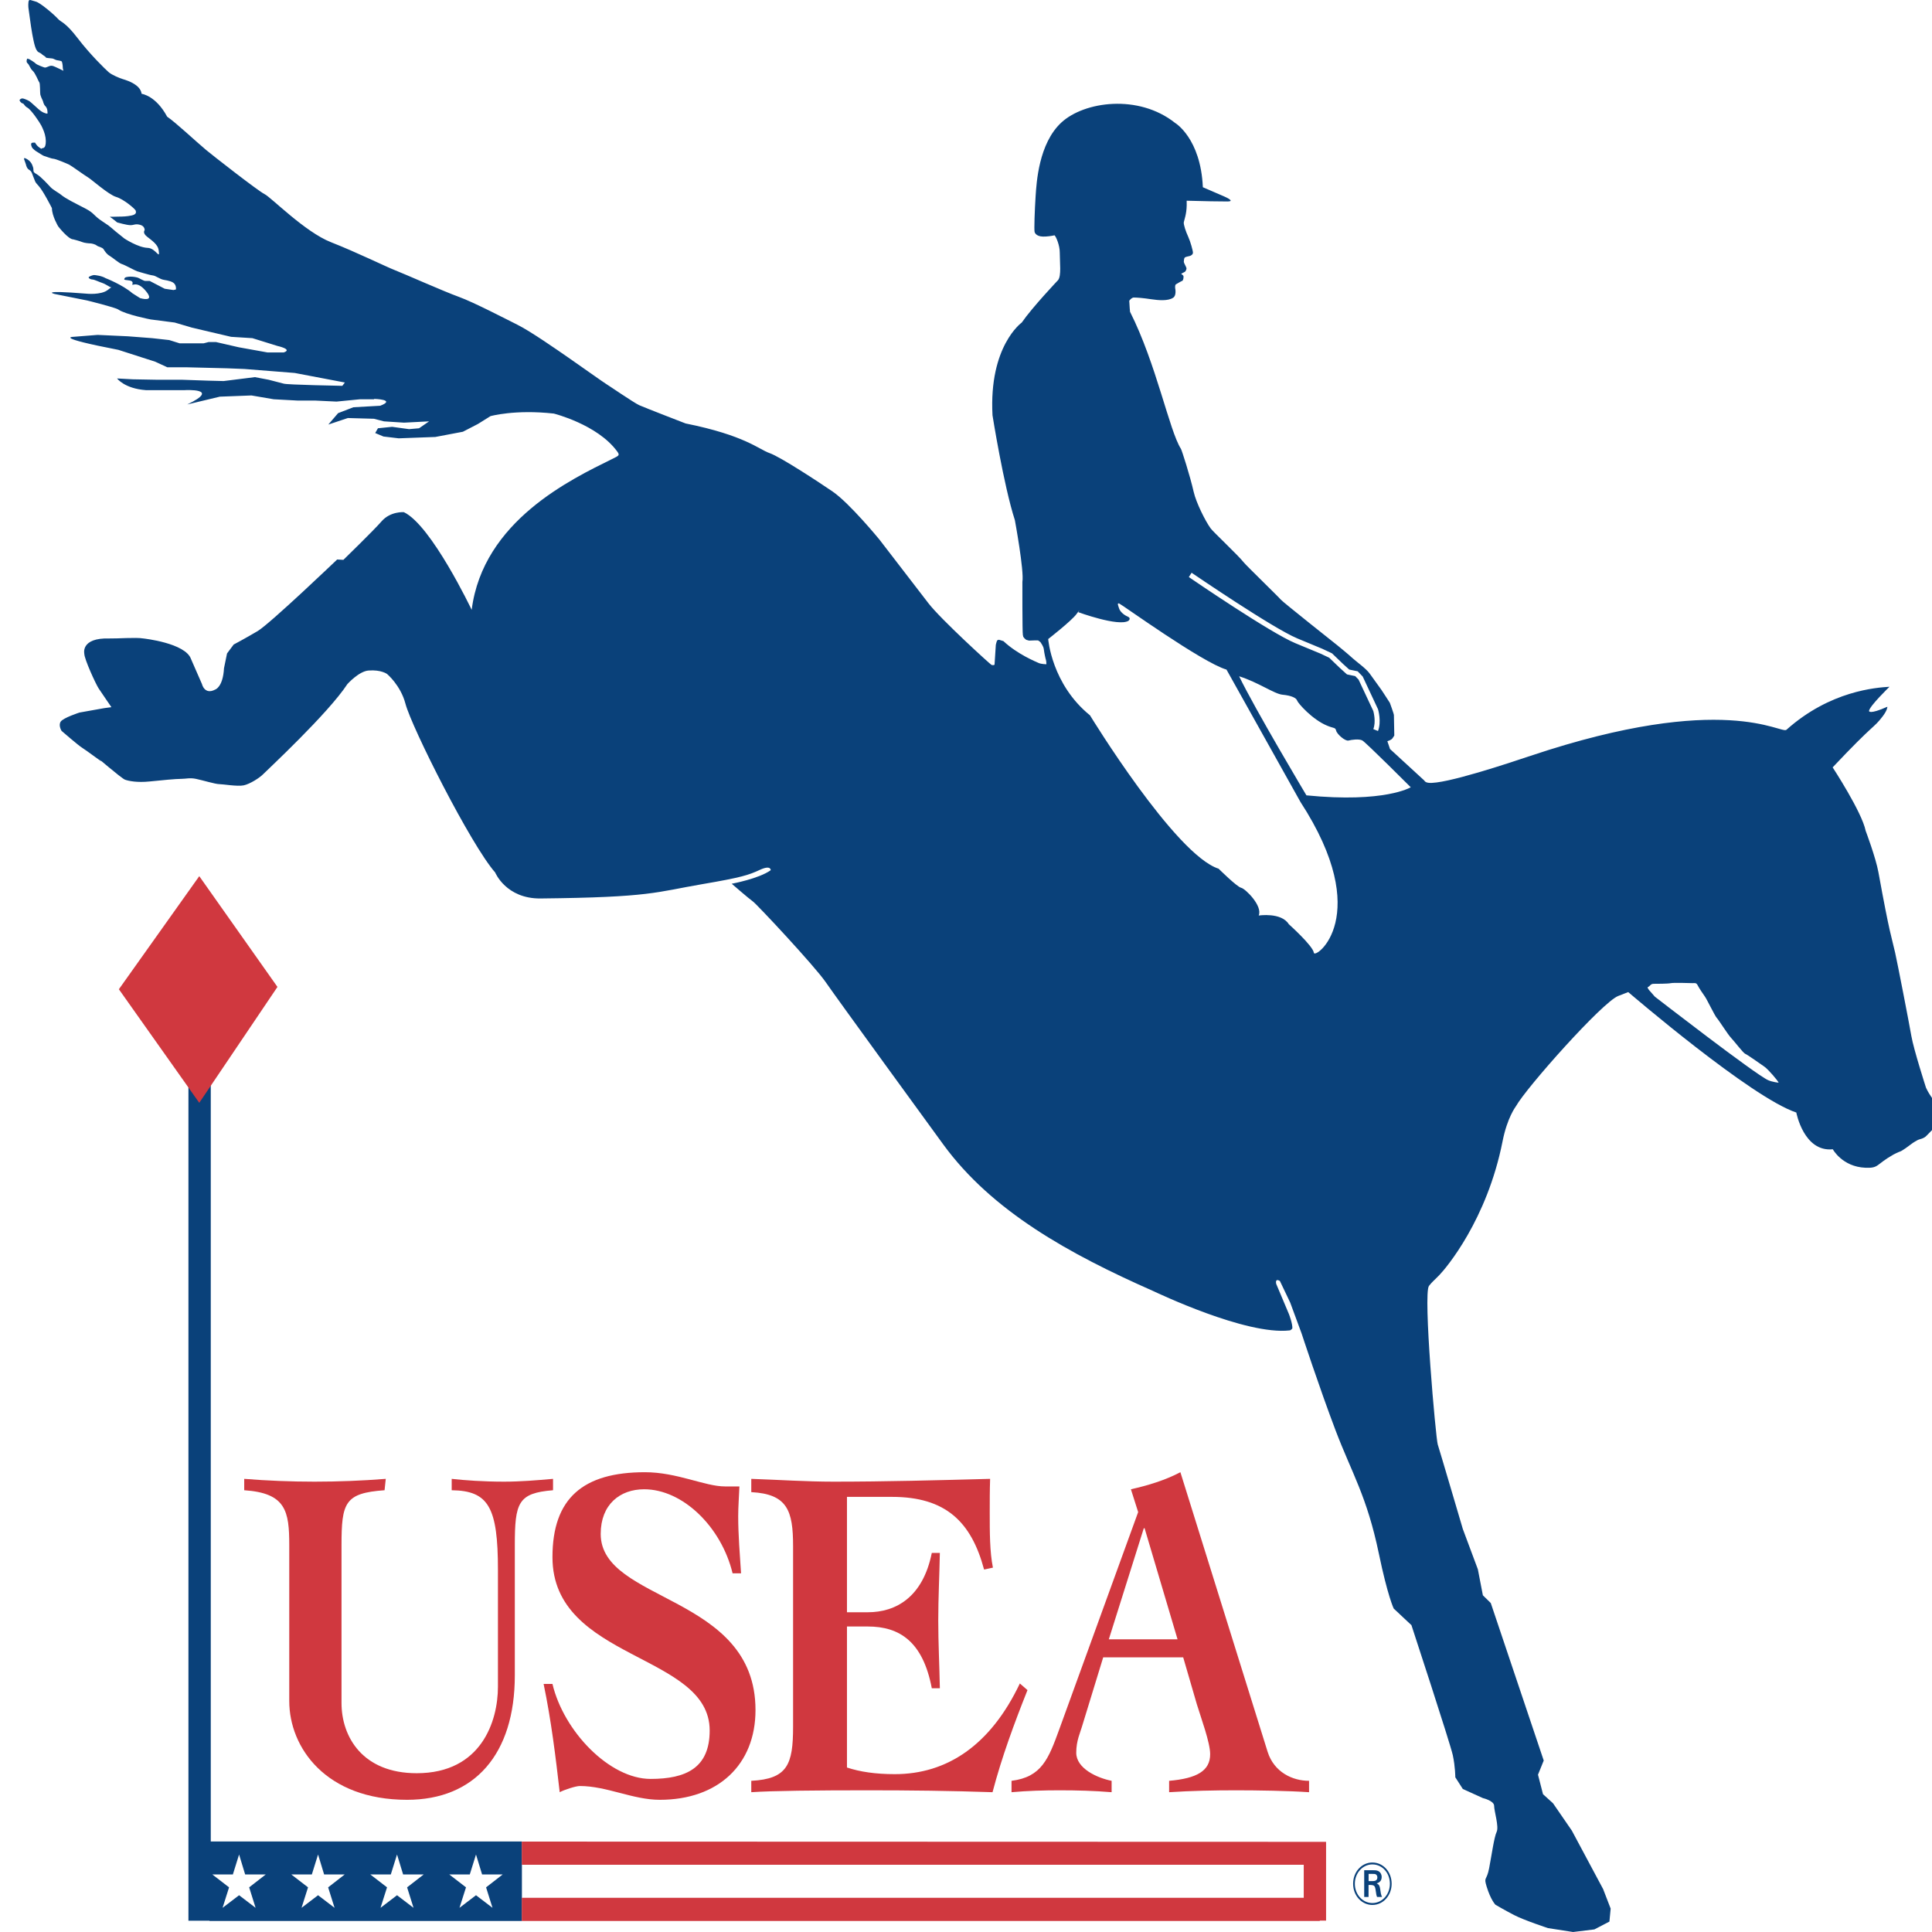 <svg viewBox="0 0 64 64" fill="none" xmlns="http://www.w3.org/2000/svg">
	<path fillRule="evenodd" clip-rule="evenodd" d="M8.09 48.989C8.863 49.051 9.649 49.082 10.421 49.082C11.207 49.082 11.993 49.051 12.779 48.989L12.739 49.366C11.42 49.46 11.313 49.775 11.313 51.191V56.412C11.313 57.545 12.02 58.74 13.804 58.74C15.949 58.74 16.495 57.01 16.495 55.877V52.009C16.495 49.933 16.188 49.382 14.963 49.366V48.989C15.376 49.036 16.015 49.082 16.695 49.082C17.241 49.082 17.787 49.036 18.32 48.989V49.366C17.161 49.46 17.054 49.775 17.054 51.191V55.5C17.054 58.111 15.722 59.621 13.485 59.621C10.794 59.621 9.582 57.891 9.582 56.349V51.191C9.582 50.058 9.475 49.46 8.09 49.366V48.989Z" fill="#D0383F"/>
	<path fillRule="evenodd" clip-rule="evenodd" d="M24.268 52.118C23.895 50.577 22.616 49.334 21.338 49.334C20.538 49.334 19.899 49.837 19.899 50.813C19.899 53.093 25.027 52.81 25.027 56.648C25.027 58.457 23.788 59.621 21.857 59.621C20.965 59.621 20.099 59.164 19.206 59.164C19.073 59.164 18.687 59.29 18.541 59.369C18.407 58.205 18.261 56.994 18.008 55.783H18.301C18.674 57.356 20.192 58.929 21.551 58.929C22.723 58.929 23.509 58.567 23.509 57.325C23.509 54.761 18.301 55.012 18.301 51.583C18.301 49.633 19.313 48.769 21.364 48.769C22.43 48.769 23.349 49.24 24.015 49.24H24.494C24.481 49.586 24.454 49.9 24.454 50.231C24.454 50.845 24.508 51.505 24.548 52.118H24.268Z" fill="#D0383F"/>
	<path fillRule="evenodd" clip-rule="evenodd" d="M24.887 58.992C26.085 58.929 26.272 58.457 26.272 57.199V51.222C26.272 50.042 26.085 49.492 24.887 49.429V48.989C25.792 49.02 26.712 49.082 27.617 49.082C29.322 49.082 31.041 49.036 32.799 48.989C32.786 49.366 32.786 49.743 32.786 50.105C32.786 50.75 32.786 51.411 32.892 51.93L32.599 51.993C32.173 50.404 31.32 49.586 29.549 49.586H28.057V53.408H28.749C29.682 53.408 30.574 52.905 30.867 51.442H31.134C31.12 52.181 31.081 52.936 31.081 53.675C31.081 54.43 31.12 55.17 31.134 55.925H30.867C30.574 54.383 29.802 53.88 28.749 53.88H28.057V58.551C28.483 58.693 29.002 58.771 29.642 58.771C31.373 58.771 32.812 57.812 33.784 55.767L34.037 55.987C33.598 57.088 33.185 58.205 32.879 59.369C31.507 59.322 30.135 59.306 28.749 59.306C27.031 59.306 25.566 59.322 24.887 59.369V58.992Z" fill="#D0383F"/>
	<path fillRule="evenodd" clip-rule="evenodd" d="M33.508 59.369C34.04 59.322 34.573 59.306 35.106 59.306C35.679 59.306 36.252 59.322 36.824 59.369V58.992C36.344 58.897 35.652 58.583 35.652 58.063C35.652 57.654 35.785 57.403 35.865 57.12L36.545 54.902H39.195L39.648 56.459C39.781 56.9 40.088 57.718 40.088 58.111C40.088 58.661 39.648 58.913 38.729 58.992V59.369C39.462 59.322 40.208 59.306 40.953 59.306C41.633 59.306 42.672 59.322 43.364 59.369V58.992C42.818 58.992 42.206 58.708 41.992 58.032L39.102 48.769C38.596 49.035 38.023 49.209 37.463 49.334L37.703 50.09L35.093 57.277C34.733 58.268 34.507 58.866 33.508 58.992V59.369ZM36.731 54.305L37.89 50.624H37.916L39.008 54.305H36.731Z" fill="#D0383F"/>
	<path fillRule="evenodd" clip-rule="evenodd" d="M16.315 63.199L15.768 62.782L15.221 63.199L15.437 62.521L14.883 62.094H15.562L15.768 61.433L15.97 62.094H16.652L16.102 62.521L16.315 63.199ZM13.699 63.199L13.152 62.782L12.605 63.199L12.821 62.521L12.267 62.094H12.946L13.152 61.433L13.354 62.094H14.036L13.486 62.521L13.699 63.199ZM11.083 63.199L10.536 62.782L9.989 63.199L10.204 62.521L9.65 62.094H10.33L10.536 61.433L10.737 62.094H11.419L10.87 62.521L11.083 63.199ZM8.467 63.199L7.92 62.782L7.373 63.199L7.588 62.521L7.034 62.094H7.714L7.92 61.433L8.121 62.094H8.803L8.254 62.521L8.467 63.199ZM6.982 61.001V31.021H6.242V63.626H6.939V63.635H17.289V61.001H6.982Z" fill="#0A417A"/>
	<path fillRule="evenodd" clip-rule="evenodd" d="M43.72 61.013L17.285 61.005V61.773H43.188V62.867H17.285V63.635H43.72V63.623H43.928V61.013H43.72Z" fill="#D0383F"/>
	<path fillRule="evenodd" clip-rule="evenodd" d="M9.191 32.693L6.601 36.532L3.938 32.77L6.601 29.024L9.191 32.693Z" fill="#D0383F"/>
	<path fillRule="evenodd" clip-rule="evenodd" d="M45.337 62.314H45.455C45.514 62.314 45.627 62.314 45.627 62.192C45.627 62.156 45.612 62.109 45.57 62.087C45.541 62.075 45.516 62.075 45.428 62.075H45.337V62.314ZM45.453 61.953C45.535 61.953 45.593 61.955 45.641 61.974C45.729 62.008 45.77 62.097 45.77 62.18C45.77 62.241 45.749 62.35 45.605 62.389C45.682 62.425 45.706 62.476 45.72 62.575C45.736 62.697 45.745 62.761 45.781 62.84H45.618C45.594 62.788 45.591 62.755 45.575 62.646C45.548 62.458 45.537 62.441 45.335 62.441V62.84H45.191V61.953H45.453ZM45.46 61.761C45.145 61.761 44.881 62.042 44.881 62.401C44.881 62.763 45.143 63.041 45.462 63.041C45.797 63.041 46.042 62.745 46.042 62.403C46.042 62.048 45.795 61.761 45.46 61.761ZM45.46 63.104C45.129 63.104 44.824 62.818 44.824 62.401C44.824 61.996 45.118 61.698 45.46 61.698C45.819 61.698 46.1 62.004 46.1 62.403C46.1 62.778 45.831 63.104 45.46 63.104Z" fill="#0A417A"/>
	<path fillRule="evenodd" clip-rule="evenodd" d="M2.942 7.171C2.94 7.177 2.955 7.181 2.978 7.182C2.957 7.17 2.943 7.164 2.942 7.171Z" fill="#0A417A"/>
	<path fillRule="evenodd" clip-rule="evenodd" d="M58.572 35.782C58.141 35.59 54.818 33.015 54.818 33.015C54.715 32.888 54.531 32.717 54.592 32.696C54.654 32.675 54.674 32.59 54.777 32.59C54.88 32.59 55.249 32.59 55.351 32.568C55.454 32.547 56.008 32.568 56.069 32.568C56.131 32.568 56.192 32.547 56.233 32.632C56.274 32.717 56.418 32.93 56.479 33.015C56.541 33.1 56.808 33.654 56.869 33.718C56.931 33.781 57.238 34.271 57.341 34.377C57.443 34.483 57.751 34.888 57.813 34.909C57.874 34.93 58.325 35.25 58.448 35.335C58.572 35.42 58.9 35.803 58.92 35.867C58.92 35.867 58.709 35.843 58.572 35.782ZM43.277 26.347C43.277 26.347 41.574 23.494 41.048 22.403C41.689 22.605 42.213 22.988 42.484 23.013C42.788 23.042 42.942 23.122 42.969 23.208C42.997 23.294 43.471 23.837 43.966 24.04C44.193 24.134 44.234 24.09 44.262 24.205C44.289 24.32 44.561 24.56 44.672 24.531C44.782 24.503 45.017 24.471 45.128 24.528C45.239 24.586 46.733 26.079 46.733 26.079C46.733 26.079 45.878 26.605 43.277 26.347ZM43.523 31.562C43.495 31.333 42.693 30.615 42.693 30.615C42.444 30.213 41.696 30.328 41.696 30.328C41.835 30.012 41.254 29.438 41.115 29.409C40.977 29.381 40.368 28.777 40.368 28.777C38.929 28.318 36.107 23.696 36.107 23.696C34.834 22.662 34.723 21.169 34.723 21.169C34.723 21.169 35.498 20.566 35.664 20.337C35.83 20.107 35.719 20.279 35.719 20.279C35.719 20.279 37.047 20.767 37.38 20.566C37.38 20.566 37.491 20.48 37.352 20.423C37.214 20.365 37.103 20.25 37.075 20.164C37.047 20.078 36.992 19.963 37.075 19.992C37.156 20.02 39.825 21.948 40.629 22.181L43.08 26.567C45.543 30.357 43.55 31.792 43.523 31.562ZM39.427 19.045L39.473 18.973C39.5 18.991 42.16 20.809 42.973 21.147C42.973 21.147 43.803 21.491 43.806 21.493L44.11 21.636L44.123 21.642L44.133 21.651C44.133 21.651 44.492 21.996 44.49 21.994L44.695 22.18L44.95 22.233L44.975 22.238L44.993 22.257L45.131 22.4L45.141 22.41L45.147 22.423L45.645 23.486L45.648 23.492L45.65 23.498C45.655 23.515 45.768 23.904 45.648 24.216L45.571 24.184L45.493 24.152C45.585 23.915 45.505 23.599 45.493 23.554L45.004 22.512L44.893 22.397L44.641 22.345L44.62 22.34L44.603 22.325C44.603 22.325 44.381 22.124 44.38 22.123L44.03 21.787C43.974 21.761 43.738 21.65 43.741 21.651L42.911 21.307C42.082 20.963 39.492 19.192 39.382 19.116L39.427 19.045ZM64.153 36.637C64.082 36.445 63.943 36.337 63.801 36.031C63.801 36.031 63.395 34.774 63.316 34.318C63.237 33.861 62.859 31.917 62.779 31.56C62.652 30.993 62.611 31.017 62.225 28.893C62.137 28.409 61.803 27.523 61.803 27.523C61.679 26.902 60.709 25.42 60.709 25.42C62.127 23.916 62.042 24.151 62.363 23.734C62.532 23.513 62.521 23.412 62.521 23.412C61.906 23.685 61.914 23.552 61.914 23.552C61.922 23.397 62.592 22.75 62.592 22.75C62.161 22.778 60.632 22.876 59.178 24.175C59.006 24.329 57.125 22.889 50.706 25.036C50.041 25.259 47.841 25.996 47.319 25.931C47.205 25.917 47.182 25.856 47.182 25.856L46.046 24.812L45.958 24.553C45.958 24.553 46.082 24.519 46.124 24.462C46.166 24.404 46.188 24.365 46.188 24.365C46.188 24.365 46.175 23.734 46.175 23.69C46.175 23.647 46.041 23.283 46.041 23.283C46.041 23.283 45.802 22.91 45.761 22.852C45.719 22.795 45.497 22.485 45.372 22.312C45.248 22.14 44.936 21.923 44.811 21.808C44.687 21.693 44.358 21.421 44.303 21.378C44.247 21.334 42.485 19.936 42.43 19.865C42.374 19.793 41.275 18.725 41.208 18.638C41.024 18.401 40.199 17.631 40.107 17.507C39.931 17.268 39.624 16.652 39.543 16.297C39.419 15.752 39.148 14.911 39.12 14.868C38.736 14.272 38.308 12.061 37.434 10.328C37.434 10.328 37.415 10.14 37.408 9.962C37.449 9.908 37.503 9.856 37.56 9.856C37.666 9.856 37.872 9.872 38.124 9.911C38.377 9.949 38.691 9.975 38.858 9.865C38.973 9.801 38.938 9.578 38.929 9.546C38.929 9.546 38.916 9.441 38.955 9.418C38.995 9.395 39.122 9.318 39.162 9.304C39.201 9.291 39.219 9.158 39.197 9.131C39.175 9.103 39.127 9.072 39.127 9.072C39.127 9.072 39.219 9.017 39.245 9.008C39.272 8.998 39.311 8.921 39.303 8.88C39.294 8.839 39.215 8.707 39.215 8.675C39.215 8.643 39.223 8.547 39.25 8.529C39.276 8.51 39.351 8.492 39.399 8.483C39.448 8.474 39.518 8.433 39.518 8.369C39.518 8.305 39.434 8 39.36 7.84C39.285 7.68 39.201 7.434 39.215 7.361C39.228 7.288 39.307 7.097 39.311 6.796C39.312 6.748 39.311 6.698 39.31 6.649C39.775 6.663 40.51 6.677 40.676 6.674C40.901 6.669 40.646 6.548 40.547 6.505C40.446 6.462 39.846 6.202 39.846 6.202C39.775 4.58 38.929 4.074 38.929 4.074C37.712 3.105 35.915 3.361 35.161 4.057C34.406 4.753 34.336 6.055 34.306 6.496C34.277 6.937 34.252 7.612 34.273 7.686C34.273 7.686 34.306 7.833 34.552 7.837C34.685 7.839 34.824 7.818 34.933 7.795C34.989 7.846 35.106 8.133 35.106 8.359C35.106 8.704 35.164 9.13 35.051 9.278C35.051 9.278 34.193 10.182 33.847 10.685C33.847 10.685 32.754 11.46 32.878 13.757C32.878 13.757 33.245 16.075 33.619 17.231C33.619 17.231 33.93 18.91 33.868 19.276C33.868 19.276 33.864 20.956 33.884 21.035C33.897 21.081 33.897 21.091 33.894 21.09L33.938 21.147L33.995 21.195L34.089 21.221L34.269 21.214H34.387C34.387 21.214 34.47 21.265 34.476 21.286C34.483 21.308 34.567 21.401 34.579 21.515C34.591 21.622 34.634 21.824 34.648 21.86C34.661 21.896 34.663 22.004 34.663 22.004C34.663 22.004 34.493 22.002 34.406 21.962C34.319 21.922 33.703 21.673 33.24 21.238L33.093 21.193C33.093 21.193 33.049 21.199 33.033 21.216C33.017 21.233 32.988 21.361 32.988 21.361C32.988 21.361 32.946 21.99 32.946 22.013C32.946 22.035 32.881 22.041 32.842 22.024C32.804 22.007 31.175 20.526 30.756 19.984C30.337 19.441 29.133 17.875 29.133 17.875C29.133 17.875 28.146 16.669 27.58 16.282C27.153 15.989 25.853 15.134 25.494 15.01C25.134 14.886 24.688 14.425 22.71 14.027C22.71 14.027 21.348 13.501 21.174 13.422C21 13.343 20.117 12.738 20.073 12.715C20.03 12.693 19.186 12.094 18.826 11.845C18.466 11.596 17.578 10.975 17.133 10.754C16.805 10.592 15.699 10.014 15.198 9.833C14.697 9.652 13.351 9.053 13.084 8.951C12.817 8.849 11.81 8.355 10.963 8.023C10.1 7.684 8.983 6.538 8.765 6.431C8.547 6.324 7.026 5.134 6.83 4.97C6.482 4.679 5.819 4.055 5.537 3.865C5.161 3.166 4.705 3.112 4.689 3.105C4.689 3.105 4.687 2.962 4.518 2.832C4.349 2.702 4.152 2.647 4.06 2.618C3.967 2.59 3.706 2.483 3.602 2.393C3.498 2.302 2.991 1.813 2.572 1.264C2.152 0.716 2.028 0.747 1.919 0.623C1.81 0.499 1.339 0.092 1.186 0.053C1.034 0.013 0.985 -0.022 0.958 0.017C0.93 0.057 0.935 0.245 0.946 0.29C0.957 0.336 1.018 0.863 1.072 1.146C1.126 1.428 1.175 1.677 1.278 1.728C1.382 1.778 1.39 1.801 1.404 1.811C1.473 1.858 1.55 1.909 1.519 1.909C1.465 1.909 1.704 1.937 1.732 1.937C1.759 1.937 1.846 1.988 1.879 1.993C1.911 1.999 2.029 2.014 2.045 2.036C2.061 2.059 2.079 2.164 2.079 2.226C2.079 2.289 2.102 2.345 2.102 2.345C2.102 2.345 1.825 2.208 1.77 2.191C1.716 2.174 1.682 2.174 1.633 2.191C1.584 2.208 1.517 2.244 1.484 2.238C1.451 2.233 1.214 2.142 1.186 2.108C1.159 2.074 0.985 1.965 0.969 1.96C0.953 1.954 0.9 1.941 0.9 1.941C0.9 1.941 0.852 2.05 0.912 2.096C0.972 2.141 0.991 2.26 1.083 2.345C1.176 2.43 1.268 2.686 1.301 2.725C1.334 2.765 1.324 3.078 1.335 3.129C1.346 3.18 1.399 3.308 1.415 3.331C1.432 3.354 1.431 3.447 1.507 3.521C1.583 3.595 1.574 3.74 1.574 3.757C1.574 3.774 1.47 3.757 1.361 3.683C1.252 3.61 1.029 3.378 0.953 3.339C0.877 3.299 0.778 3.26 0.74 3.26C0.702 3.26 0.648 3.296 0.648 3.319C0.648 3.342 0.691 3.409 0.751 3.426C0.811 3.443 0.792 3.501 0.912 3.569C1.032 3.636 1.31 4.044 1.37 4.162C1.429 4.281 1.487 4.411 1.509 4.564C1.531 4.717 1.508 4.819 1.487 4.859C1.465 4.899 1.421 4.91 1.394 4.91C1.367 4.91 1.41 4.967 1.29 4.876C1.171 4.786 1.174 4.712 1.147 4.724C1.12 4.735 0.968 4.68 1.059 4.883C1.074 4.916 1.185 5.009 1.213 5.02C1.24 5.031 1.416 5.157 1.465 5.168C1.514 5.179 1.691 5.254 1.773 5.259C1.855 5.265 2.207 5.414 2.289 5.453C2.371 5.493 2.806 5.813 2.915 5.875C3.024 5.937 3.598 6.451 3.849 6.524C4.099 6.598 4.481 6.924 4.497 6.98C4.513 7.037 4.515 7.103 4.363 7.137C4.21 7.171 4.058 7.176 3.916 7.176C3.814 7.176 3.694 7.185 3.636 7.181C3.711 7.226 3.882 7.368 3.882 7.368C3.882 7.368 4.197 7.459 4.321 7.459C4.446 7.459 4.474 7.405 4.64 7.447C4.806 7.491 4.791 7.627 4.791 7.627C4.791 7.627 4.709 7.713 4.874 7.842C5.041 7.972 5.228 8.104 5.255 8.28C5.31 8.644 5.172 8.221 4.892 8.211C4.574 8.2 4.123 7.903 4.123 7.903C3.585 7.482 3.742 7.56 3.409 7.345C3.077 7.13 3.148 7.073 2.816 6.901C2.484 6.728 2.175 6.582 2.014 6.445C1.961 6.399 1.759 6.289 1.679 6.205C1.599 6.122 1.358 5.849 1.209 5.766C1.06 5.683 1.129 5.659 1.095 5.54C1.06 5.421 1.003 5.326 0.866 5.255C0.729 5.184 0.831 5.338 0.854 5.433C0.877 5.528 0.9 5.588 0.98 5.635C1.06 5.683 1.072 5.79 1.129 5.92C1.186 6.051 1.141 6.003 1.289 6.17C1.438 6.336 1.72 6.895 1.72 6.895C1.72 7.153 1.927 7.498 1.927 7.498C1.927 7.498 2.26 7.929 2.426 7.929C2.426 7.929 2.641 7.983 2.718 8.017C2.795 8.051 2.959 8.063 2.992 8.063C3.025 8.063 3.146 8.086 3.201 8.131C3.256 8.177 3.388 8.188 3.432 8.257C3.475 8.325 3.53 8.416 3.629 8.473C3.728 8.53 3.948 8.724 4.036 8.747C4.123 8.77 4.497 8.975 4.541 8.986C4.585 8.997 4.947 9.111 5.057 9.123C5.167 9.134 5.288 9.248 5.431 9.271C5.573 9.294 5.738 9.328 5.793 9.419C5.848 9.51 5.826 9.59 5.826 9.59L5.746 9.608L5.456 9.565L4.958 9.306H4.833C4.763 9.319 4.629 9.214 4.541 9.191C4.453 9.168 4.332 9.157 4.255 9.168C4.178 9.18 4.145 9.18 4.123 9.225C4.102 9.271 4.123 9.271 4.222 9.282C4.321 9.294 4.42 9.305 4.387 9.408C4.354 9.51 4.519 9.26 4.837 9.647C5.156 10.034 4.64 9.875 4.64 9.875L4.387 9.715C4.058 9.431 3.497 9.214 3.497 9.214C3.366 9.134 3.146 9.111 3.113 9.111C3.08 9.111 2.937 9.157 2.937 9.191C2.937 9.225 3.014 9.26 3.069 9.26C3.124 9.26 3.311 9.351 3.388 9.373C3.465 9.396 3.585 9.476 3.651 9.51C3.666 9.518 3.681 9.518 3.694 9.515C3.671 9.529 3.633 9.555 3.574 9.602C3.344 9.784 2.849 9.727 2.849 9.727C1.279 9.602 1.803 9.737 1.803 9.737L2.882 9.953C2.882 9.953 3.81 10.18 3.92 10.254C4.167 10.422 4.991 10.582 4.991 10.582L5.788 10.685L6.364 10.855L7.656 11.158L8.361 11.202L9.191 11.46C9.191 11.46 9.709 11.572 9.399 11.675H8.859L7.905 11.503L7.157 11.331H6.909L6.742 11.374H5.954L5.606 11.265L5.041 11.202L4.233 11.14L3.234 11.094L2.426 11.158C2.426 11.158 1.761 11.172 3.92 11.589L5.145 11.983L5.54 12.166H6.145L7.518 12.2L8.1 12.223L9.763 12.355L11.424 12.671L11.34 12.781C11.34 12.781 9.505 12.747 9.399 12.709L8.901 12.58L8.444 12.493L7.407 12.623L6.902 12.61L6.037 12.58H5.207L4.398 12.565L3.878 12.537C3.878 12.537 4.126 12.873 4.833 12.924H6.12C6.12 12.924 7.348 12.852 6.203 13.398L7.282 13.14L8.33 13.1L9.067 13.226L9.855 13.269H10.437L11.147 13.303L11.931 13.226H12.387L12.4 13.214C12.4 13.214 13.135 13.234 12.595 13.441L11.706 13.491L11.2 13.686L10.876 14.064L11.523 13.848L12.387 13.872L12.72 13.958L13.384 14.001L14.214 13.958L13.882 14.187L13.55 14.216L12.989 14.139L12.52 14.187L12.429 14.345L12.703 14.46L13.206 14.52L14.421 14.475L15.334 14.302L15.833 14.044L16.248 13.785C16.248 13.785 17.053 13.557 18.346 13.7C18.346 13.7 19.786 14.059 20.44 14.948C20.541 15.085 20.51 15.09 20.274 15.207C18.935 15.87 16 17.251 15.625 20.202C15.625 20.202 14.291 17.397 13.378 16.966C13.378 16.966 12.931 16.931 12.636 17.274C12.402 17.547 11.375 18.546 11.375 18.546L11.169 18.534C11.169 18.534 8.936 20.67 8.532 20.907C8.119 21.151 7.741 21.351 7.741 21.351L7.521 21.646L7.42 22.137C7.386 22.767 7.129 22.842 7.129 22.842C6.774 23.033 6.689 22.657 6.689 22.657L6.329 21.834C6.147 21.299 4.75 21.15 4.75 21.15C4.501 21.107 3.878 21.157 3.629 21.15C2.657 21.119 2.793 21.658 2.793 21.658C2.793 21.83 3.167 22.651 3.269 22.807C3.353 22.935 3.691 23.426 3.691 23.426L3.458 23.457L2.633 23.604C2.633 23.604 2.094 23.777 2.01 23.906C1.927 24.035 2.04 24.212 2.04 24.212C2.04 24.212 2.602 24.699 2.716 24.767C2.842 24.842 3.491 25.334 3.339 25.198C3.048 24.939 4.018 25.786 4.143 25.829C4.267 25.872 4.542 25.93 4.958 25.887C5.373 25.844 5.829 25.801 5.995 25.801C6.161 25.801 6.286 25.758 6.493 25.801C6.701 25.844 7.135 25.975 7.26 25.975C7.384 25.975 7.863 26.059 8.071 26.016C8.278 25.973 8.602 25.767 8.726 25.638C8.851 25.509 10.867 23.638 11.508 22.661C11.508 22.661 11.887 22.237 12.207 22.212C12.629 22.179 12.824 22.328 12.824 22.328C12.824 22.328 13.272 22.703 13.431 23.311C13.635 24.091 15.594 27.982 16.403 28.902C16.403 28.902 16.76 29.775 17.908 29.763C21.579 29.725 21.718 29.553 23.262 29.289C24.563 29.067 24.798 28.988 25.172 28.815C25.545 28.643 25.531 28.827 25.531 28.827C25.138 29.109 24.239 29.275 24.239 29.275C24.239 29.275 24.819 29.778 24.943 29.864C25.068 29.951 26.968 31.98 27.352 32.534C27.767 33.135 30.785 37.278 31.246 37.91C32.859 40.123 35.406 41.533 38.205 42.769C38.295 42.809 41.273 44.238 42.724 44.071C42.767 44.066 42.811 44.005 42.811 44.005C42.821 43.849 42.7 43.537 42.7 43.537L42.278 42.535C42.278 42.535 42.22 42.33 42.398 42.434L42.739 43.148L43.117 44.172C43.117 44.172 43.703 45.961 44.242 47.382C44.782 48.803 45.281 49.564 45.677 51.468C45.967 52.867 46.168 53.285 46.168 53.285L46.756 53.836C46.756 53.836 48.042 57.756 48.126 58.143C48.209 58.531 48.209 58.875 48.209 58.875L48.458 59.263L49.122 59.564C49.122 59.564 49.495 59.65 49.495 59.822C49.495 59.995 49.661 60.512 49.578 60.684C49.495 60.856 49.412 61.459 49.329 61.89C49.246 62.321 49.144 62.156 49.246 62.493C49.38 62.935 49.537 63.096 49.537 63.096C49.537 63.096 49.828 63.268 50.159 63.44C50.492 63.613 51.28 63.871 51.28 63.871L52.11 64L52.816 63.914L53.314 63.655L53.355 63.225L53.106 62.579L52.069 60.641L51.446 59.736L51.114 59.435L50.948 58.789L51.138 58.32L49.384 53.103L49.122 52.846L48.956 51.985L48.458 50.65C48.458 50.65 47.687 48.032 47.627 47.85C47.564 47.658 47.135 42.852 47.337 42.596C47.455 42.448 47.481 42.444 47.689 42.229C47.896 42.013 49.259 40.415 49.774 37.809C49.93 37.018 50.207 36.664 50.218 36.644C50.571 36.017 53.084 33.195 53.605 32.993C53.937 32.864 53.937 32.864 53.937 32.864C53.995 32.912 58 36.353 59.505 36.854C59.505 36.854 59.752 38.171 60.714 38.071C60.714 38.071 61.028 38.652 61.794 38.683C62.251 38.701 62.128 38.582 62.727 38.244C62.727 38.244 62.885 38.162 62.947 38.144C63.008 38.126 63.246 37.952 63.316 37.897C63.386 37.842 63.484 37.788 63.536 37.76C63.589 37.733 63.73 37.724 63.827 37.614C63.924 37.505 64.089 37.386 64.138 37.199C64.138 37.199 64.222 36.829 64.153 36.637Z" fill="#0A417A"/>
</svg>